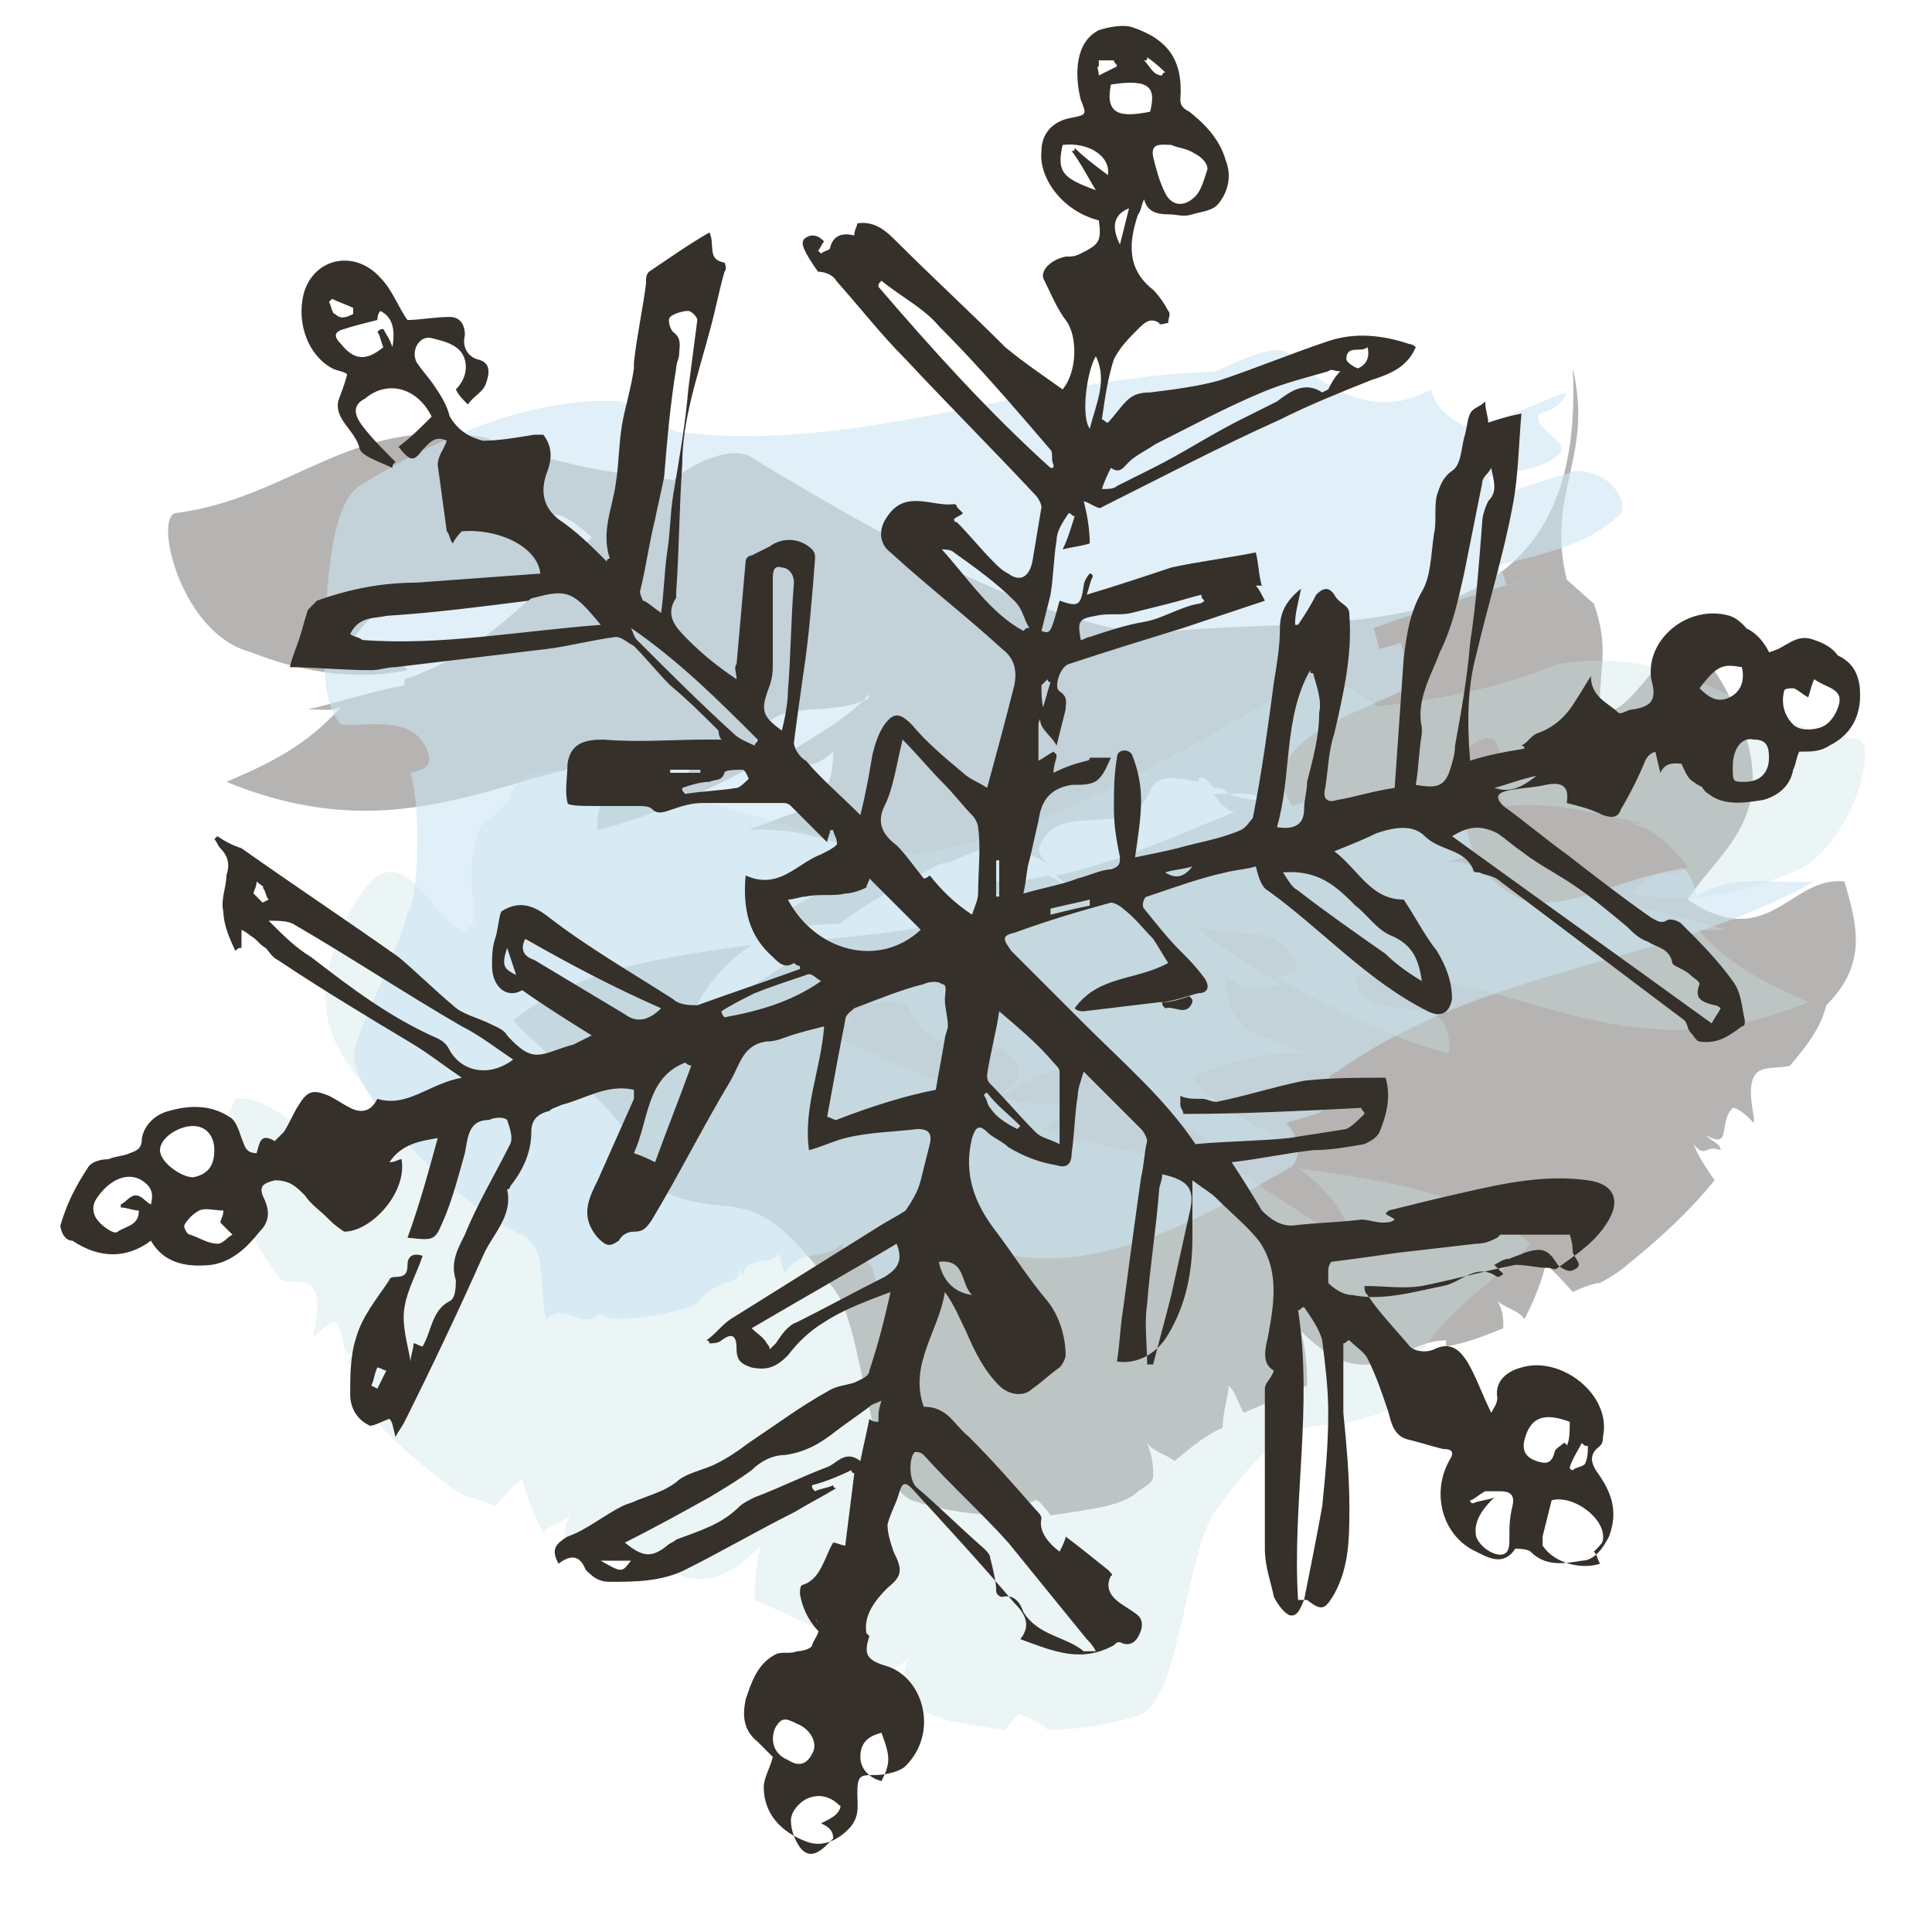 <?xml version="1.0" encoding="utf-8"?>
<!-- Generator: Adobe Illustrator 21.1.0, SVG Export Plug-In . SVG Version: 6.00 Build 0)  -->
<svg version="1.1" id="Layer_1" xmlns="http://www.w3.org/2000/svg" xmlns:xlink="http://www.w3.org/1999/xlink" x="0px" y="0px"
	 viewBox="0 0 64 64" style="enable-background:new 0 0 64 64;" xml:space="preserve">
<style type="text/css">
	.st0{opacity:0.6;}
	.st1{fill:#36302A;}
	.st2{fill:#C8E3E2;}
	.st3{opacity:0.6;fill:#CBE5F4;}
</style>
<g id="color">
	<g class="st0">
		<g class="st0">
			<g>
				<g>
					<g>
						<path class="st1" d="M60.5,33.3c-0.2,0.8-0.7,1.4-1.2,2c-0.7,0.2-1.6-0.3-1.2,1.7v0.2c-0.2-0.2-0.5-0.5-0.7-0.5
							c-0.5,0.5,0,1.4-0.9,0.9c0.2,0.2,0.5,0.3,0.5,0.5c-0.5-0.2-0.5,0.3-0.9-0.2c0.2,0.5,0.5,0.9,0.7,1.2c-0.9,1.1-1.9,2-2.9,2.8
							c-0.2,0.2-0.7,0.5-0.9,0.6c-0.2,0-0.7,0.2-0.9,0.3c0,0-0.7-0.8-0.9-0.9c-0.2,0.8-0.5,1.4-0.7,1.8c-0.2-0.3-0.5-0.3-0.9-0.6
							c0.2,0.3,0.2,0.6,0.2,0.9c-0.5,0.2-1.2,0.5-1.9,0.6v-0.2c-1.6,0-2.5,2-4.8-0.3c0.2,0.8,0.2,1.4,0.2,1.8
							c-0.7,0.3-1.4,0.6-2.1,0.9c-0.2-0.3-0.2-0.6-0.5-0.9c0,0.3-0.2,0.9-0.2,1.4c-0.7,0.3-1.2,0.8-1.6,1.1
							c-0.2-0.2-0.7-0.3-0.9-0.6c0.2,0.5,0.2,0.8,0.2,1.1c0,0.2-0.2,0.3-0.5,0.5c-0.5,0.5-1.6,0.6-2.9,0.8c-0.2-0.3-0.5-0.6-0.5-0.5
							c-0.5,0.2-0.7,0.3-0.9,0.5c-1.2,0-2.3-0.2-3.2-0.5c-1.4-0.6-1.6-5.6-2.5-6.9c-3.2-4.4-3.4-1.8-6.6-3.8c-0.7-0.3,0-0.9-0.5-1.7
							c-1.2-1.5-2.5-2.3-3.6-3.5c2.1-1.7,5-2.1,7.9-2.5c-0.9,0.6-1.6,1.4-2.1,2.6c1.6-0.8,2.9-1.8,4.6-2.8c2.3-0.2,4.3-0.5,6.2-1.1
							c-0.5-0.3-0.9-0.6-1.2-0.8c0.9,0,1.6,0,2.3-0.2c0.5,0.2,0.7,0.5,1.2,0.6c-0.2-0.2-0.7-0.3-0.9-0.6c2.3-0.5,4.1-1.4,5.9-2.1
							c-0.2,0-0.5-0.3-0.7-0.6c0.2,0,0.2,0,0.5,0c0.5,0.2,0.9,0.2,1.2,0.2c-0.5-0.3-0.9-0.2-1.2-0.2c-0.2-0.2-0.2-0.2-0.5-0.2
							c-0.2-0.3-0.5-0.5-0.5-0.2c-0.9-0.2-1.4-0.2-1.6,0.3c-0.7,1.7-2.9,0.3-3.6,1.7c-0.2,0.3,0,0.6,0.5,0.9H35
							c-0.7-0.5-1.6-0.8-2.1-0.8c-0.7,0.2-1.2,0.5-1.6,0.6h-0.3h0.2c-1.2,0.6-2.3,1.2-3.4,2c-0.9,0-1.9,0.2-2.7,0.2
							c1.2-0.9,2.7-1.4,3.6-2.5c-1.4-0.6-2.7-0.9-3.9-0.8c0.7-0.3,1.4-0.5,2.1-0.8c0.5-0.5,0.7-0.9,0.7-1.8
							c-0.5,0.5-1.2,0.6-1.9,0.3c0.9-0.6,2.1-1.2,2.9-2c0,0,0.2,0,0.2-0.2l-0.2,0.2c-1.2,0.6-3.2-0.2-3.6,1.5
							c0.2,0.2,0.5,0.2,0.7,0.3c-2.1,1.1-3.9,2-5.9,2.5C19.6,25,22.7,27.2,23,25c-5.5-0.3-8.9,3.6-15.5,0.9c1.4-0.6,2.7-1.2,3.9-2.6
							c-0.2,0.3-0.7,0.2-1.2,0.2c0.9-0.2,2.1-0.6,3.2-0.8c0-0.2,0-0.2,0-0.2c2.5-0.8,4.3-2.8,6.2-4.7c-2.5-2.3-1.2,1.4-1.9,1.5
							c-2.3-0.2-4.1,0.6-5.9,0.8c0.7-0.2,1.6-0.2,2.3-0.3c-1.2,0-1.9,0.6-2.5,1.5c0.7,0.6,0.9-0.2,1.9,0.9c-1.4,0.3-3.2,0.2-5.2-0.6
							c-2.3-0.6-3.2-4.4-2.5-4.6c3.9-0.5,5.9-3.3,10.3-2.5c2.3,0.9,4.3,1.2,6.2,1.4c0.7-0.6,1.9-1.1,2.5-0.8
							C29.6,18,34.1,20.5,38,21c5.9-0.8,14.6,1.2,14.1-8.8c0.7,3-0.9,4.1-0.2,7l0.9,0.8c0.5,1.4,0.2,2.1,0.2,3.2
							c0.2,0.5,0.2,0,0.2-0.5c0,0.5,0,0.5,0,0.9c1.4-0.2,2.3-4.2,4.1-0.5c1.9,3.8-0.2,4.9-1.4,6.7c2.7,1.8,3.4-0.8,5.2-0.6
							C61.5,30.6,61.9,31.9,60.5,33.3z"/>
					</g>
				</g>
			</g>
		</g>
	</g>
	<g class="st0">
		<g class="st0">
			<g>
				<g>
					<g>
						<path class="st2" d="M8.2,40.4c0.2,0.8,0.7,1.4,1.1,2c0.7,0.2,1.5-0.3,1.1,1.7v0.2c0.2-0.2,0.5-0.5,0.7-0.5
							c0.5,0.5,0,1.4,0.9,0.9c-0.2,0.2-0.5,0.3-0.5,0.5C12,45,12,45.5,12.4,45c-0.2,0.5-0.5,0.9-0.7,1.2c0.9,1.1,1.8,2,2.9,2.8
							c0.2,0.2,0.7,0.5,0.9,0.6c0.2,0,0.7,0.2,0.9,0.3c0,0,0.7-0.8,0.9-0.9c0.2,0.8,0.5,1.4,0.7,1.8c0.2-0.3,0.5-0.3,0.9-0.6
							c-0.2,0.3-0.2,0.6-0.2,0.9c0.5,0.2,1.1,0.5,1.8,0.6v-0.2c1.5,0,2.5,2,4.7-0.3c-0.2,0.8-0.2,1.4-0.2,1.8c0.7,0.3,1.3,0.6,2,0.9
							c0.2-0.3,0.2-0.6,0.5-0.9c0,0.3,0.2,0.9,0.2,1.4c0.7,0.3,1.1,0.8,1.5,1.1c0.2-0.2,0.7-0.3,0.9-0.6c-0.2,0.5-0.2,0.8-0.2,1.1
							c0,0.2,0.2,0.3,0.5,0.5c0.5,0.5,1.5,0.6,2.9,0.8c0.2-0.3,0.5-0.6,0.5-0.5c0.5,0.2,0.7,0.3,0.9,0.5c1.1,0,2.2-0.2,3.1-0.5
							c1.3-0.6,1.5-5.5,2.5-6.8c3.1-4.3,3.3-1.8,6.4-3.7c0.7-0.3,0-0.9,0.5-1.7c1.1-1.5,2.5-2.3,3.5-3.4c-2-1.7-4.9-2.1-7.7-2.5
							c0.9,0.6,1.5,1.4,2,2.6c-1.5-0.8-2.9-1.8-4.5-2.8c-2.2-0.2-4.2-0.5-6-1.1c0.5-0.3,0.9-0.6,1.1-0.8c-0.9,0-1.5,0-2.2-0.2
							c-0.5,0.2-0.7,0.5-1.1,0.6c0.2-0.2,0.7-0.3,0.9-0.6c-2.2-0.5-4-1.4-5.7-2.1c0.2,0,0.5-0.3,0.7-0.6c-0.2,0-0.2,0-0.5,0
							c-0.5,0.2-0.9,0.2-1.1,0.2c0.5-0.3,0.9-0.2,1.1-0.2c0.2-0.2,0.2-0.2,0.5-0.2c0.2-0.3,0.5-0.5,0.5-0.2c0.9-0.2,1.3-0.2,1.5,0.3
							c0.7,1.7,2.9,0.3,3.5,1.7c0.2,0.3,0,0.6-0.5,0.9h0.2c0.7-0.5,1.5-0.8,2-0.8c0.7,0.2,1.1,0.5,1.5,0.6h0.3h-0.2
							c1.1,0.6,2.2,1.2,3.3,2c0.9,0,1.8,0.2,2.7,0.2c-1.1-0.9-2.7-1.4-3.5-2.5c1.3-0.6,2.7-0.9,3.8-0.8c-0.7-0.3-1.3-0.5-2-0.8
							c-0.5-0.5-0.7-0.9-0.7-1.8c0.5,0.5,1.1,0.6,1.8,0.3c-0.9-0.6-2-1.2-2.9-2c0,0-0.2,0-0.2-0.2l0.2,0.2c1.1,0.6,3.1-0.2,3.5,1.5
							c-0.2,0.2-0.5,0.2-0.7,0.3c2,1.1,3.8,2,5.7,2.5c0.2-2.6-2.9-0.5-3.1-2.6c5.3-0.3,8.7,3.5,15,0.9c-1.3-0.6-2.7-1.2-3.8-2.6
							c0.2,0.3,0.7,0.2,1.1,0.2c-0.9-0.2-2-0.6-3.1-0.8c0-0.2,0-0.2,0-0.2c-2.5-0.8-4.2-2.8-6-4.6c2.5-2.3,1.1,1.4,1.8,1.5
							c2.2-0.2,4,0.6,5.7,0.8c-0.7-0.2-1.5-0.2-2.2-0.3c1.1,0,1.8,0.6,2.5,1.5c-0.7,0.6-0.9-0.2-1.8,0.9c1.3,0.3,3.1,0.2,5-0.6
							c2.2-0.6,3.1-4.3,2.5-4.5c-3.8-0.5-5.7-3.2-10-2.5c-2.2,0.9-4.2,1.2-6,1.4c-0.7-0.6-1.8-1.1-2.5-0.8c-4.7,2.8-9,5.2-12.8,5.7
							c-5.7-0.8-12.8-4.6-13.5-1.7l-0.9,0.8c-0.5,1.4-0.2,2.1-0.2,3.1c-0.2,0.5-0.2,0-0.2-0.5c0,0.5,0,0.5,0,0.9
							c-1.3-0.2-2.2-4.1-4-0.5c-1.8,3.7,0.2,4.8,1.3,6.6c-2.7,1.8-3.3-0.8-5-0.6C7.2,37.8,6.8,39,8.2,40.4z"/>
					</g>
				</g>
			</g>
		</g>
	</g>
	<path class="st3" d="M39.6,12.6c0.3-0.1,0.7-0.2,1-0.3c-6.2,0.1-12.1,2.8-18.2,2c-0.4-0.2-1.3-0.7-1.8-1c-3-0.2-6.3,1.3-8.7,2.8
		c-1.2,0.8-1.1,5-1.1,5c-0.1,0.8-0.1,2.3,0.5,2.9c0.8,0.1,2.5-0.4,2.9,1c0.1,0.4-0.2,0.5-0.6,0.6c0.4,1.4,0.2,4.5-0.1,4.6
		c-0.1,0.8-1.5,3.6-1.7,4.4c-0.7,1.4,3.8,5.7,5.5,6.3c0.9,0.5,0.5,1.8,0.8,2.8c0.6-0.6,1.2,0.4,1.8-0.2c0.1,0.4,2.2,0.1,3.2-0.3
		c0,0,0.2-0.5,1.2-0.8c0.3-0.1,0.2-0.5,0.1-0.8c0.1,0.4,0.1,0.4,0.2,0.7c0.1-0.8,1-0.3,1.2-0.8c0.1,0.4,0.1,0.4,0.2,0.7
		c0.5-0.9,1.3-0.4,1.9-1c0.1,0.4,0.1,0.4,0.2,0.7c0.3-0.1,0.7-0.2,0.8,0.1c0.1,0.4,0.1,0.4,0.2,0.7c0.4,0.2,0.9-0.7,1.1,0
		c-0.1-0.4-0.1-0.4-0.2-0.7c1.3-0.4,2.5-0.4,3.6-0.4c3.1,0.5,6.3-1.3,9.1-2.9c0.3-0.1,0.5-0.9-0.1-1.5c0.3-0.1,0.7-0.2,1-0.3
		c0.7-0.2,0-1.2,0.7-1.4c4.9-3.5,10.8-3.5,15.8-6.3c-1.4,0.1-2.7-0.3-3.9,0.5c-0.1-0.4-0.3-1.1-0.6-0.9c-2.1,0.3-4.3,1.8-5.7,0.7
		c-0.4-0.2-1.1-1.2-2.1-0.9c0.3-0.1,0.7-0.2,1-0.3c-0.1-0.4-0.3-1.1-0.3-1.1c-1.4,0.1-3.2,0.3-4.7,0.4c0,0-0.2-0.7-0.3-1.1l-0.7,0.2
		c-1.4-2.2,2.4-3.1,4-4c-0.1-0.3-0.3-1.1-0.4-1.4l-0.7,0.2l-0.2-0.7c2-0.7,3.7-1.2,5.7-1.8c-0.3,0.1-1,0.3-1.3,0.4
		c-0.1-0.4-0.2-0.7-0.5-0.6c1.3-0.4,3.1-0.6,4.3-1.8c0.2-0.5-0.4-1.4-1.5-1.4c-1,0.3-1.7,0.5-2.7,0.9l-0.2-0.7
		c0.7-0.2,1.8-0.2,2.4-0.8c0.2-0.5-1-0.8-0.7-1.3c0.3-0.1,0.7-0.2,0.9-0.7c-1,0.3-2.3,1.1-3.4,1.1c-0.4-0.2-0.9-0.5-1.1-1.2
		c-1.6,0.9-3.2,0.3-4.7-1.2C42.1,11.3,40.6,12.2,39.6,12.6z"/>
</g>
<g id="part_shade_icon">
	<path class="st1" d="M54.6,23.9c0.6-0.1,0.8-0.3,0.6-1c-0.2-1.3,1.2-2.5,2.6-2.1c0.3,0.1,0.6,0.4,0.8,0.8c0.3,0.5,0.3,0.5,0.8,0.3
		c0.4-0.2,0.7-0.5,1.2-0.3c0.6,0.2,0.9,0.5,1,1.1c0.1,0.9-0.2,1.6-1,2c-0.3,0.2-0.6,0.2-1,0.2c-0.1,0.2-0.1,0.4-0.2,0.6
		c-0.1,0.6-0.6,0.9-1,1c-0.6,0.1-1.3,0.2-1.8-0.2c-0.2-0.1-0.3-0.4-0.4-0.6c-0.1-0.2-0.3-0.4-0.4-0.4c-0.3,0-0.6-0.1-0.8,0.3
		 M59.9,23.1c-0.2-0.1-0.4-0.3-0.5-0.3c-0.1,0-0.3,0-0.3,0.1c-0.1,0.4,0,0.8,0.3,1.1c0.2,0.2,0.6,0.2,0.9,0.1
		c0.3-0.1,0.5-0.4,0.6-0.7c0.2-0.6-0.4-0.6-0.8-0.9C60,22.7,60,22.8,59.9,23.1z M57.4,25.4c0,0.5,0,0.5,0.4,0.5
		c0.5,0,0.8-0.3,0.8-0.8c0-0.4-0.1-0.6-0.5-0.6C57.7,24.4,57.4,24.8,57.4,25.4z M56.3,22.8c0.3,0.3,0.6,0.5,1,0.3
		c0.4-0.2,0.5-0.6,0.4-1C57.1,22,56.9,22,56.3,22.8z M31,36.1c0.1-0.6,0.2-1.1,0.3-1.7c0-0.1,0.1-0.3,0.1-0.4c0-0.3-0.1-0.6-0.1-0.9
		c0-0.2,0.1-0.5-0.1-0.5c-0.1-0.1-0.4-0.1-0.6,0c-0.8,0.2-1.5,0.5-2.3,0.8c-0.1,0.1-0.3,0.2-0.3,0.4c-0.2,1-0.4,2.1-0.6,3.2
		c0.1,0,0.2,0.1,0.3,0.1C29,36.6,30,36.3,31,36.1z M32.2,30.3c0.1-0.3,0.2-0.5,0.2-0.7c0-0.7,0.1-1.5,0-2.2c0-0.1-0.1-0.3-0.2-0.4
		c-0.3-0.3-0.6-0.7-0.9-1c-0.5-0.5-0.9-1-1.4-1.5c-0.2,0.8-0.3,1.6-0.6,2.2c-0.3,0.6,0,1,0.4,1.3c0.3,0.3,0.5,0.6,0.9,1.1
		c0.1,0,0.2-0.1,0.2-0.1C31.2,29.5,31.6,29.9,32.2,30.3z M48.1,27.7c2.9,2.1,5.7,4.1,8.6,6.2c0.1-0.2,0.2-0.3,0.3-0.5
		c-0.1-0.1-0.2-0.1-0.2-0.1c-0.4-0.1-0.7-0.2-0.5-0.7c0-0.1-0.2-0.2-0.3-0.3c-0.2-0.2-0.6-0.3-0.6-0.4c-0.1-0.5-0.5-0.5-0.8-0.7
		c-0.3-0.1-0.5-0.3-0.7-0.5c-0.6-0.5-1.2-1-1.8-1.4c-0.6-0.4-1.2-0.7-1.7-1.1c-0.3-0.2-0.5-0.4-0.8-0.6C49,27.3,48.6,27.4,48.1,27.7
		z M52,40.9c-0.7,0-1.5,0-2.3,0c0,0-0.1,0.1-0.1,0.1c-0.2,0.1-0.4,0.2-0.7,0.2c-0.9,0.1-1.7,0.2-2.6,0.3c-0.7,0.1-1.4,0.2-2.2,0.3
		c0,0-0.1,0.1-0.1,0.3c0,0.1,0,0.3,0,0.4c0.2,0.2,0.5,0.4,0.8,0.4c1,0.2,2-0.1,3-0.3c0.6-0.1,1.1-0.8,1.8-0.3c0,0,0.1,0,0.2-0.1
		c-0.1-0.1-0.2-0.2-0.3-0.3c0.2-0.1,0.3-0.2,0.5-0.2c0.2-0.1,0.3-0.1,0.5-0.2c0.6-0.2,0.8-0.1,1.1,0.4c0.1,0.1,0.3,0.2,0.4,0.2
		c0.1,0,0.3-0.1,0.3-0.2c0-0.1-0.1-0.2-0.2-0.4C52.1,41.4,52.1,41.2,52,40.9z M36.3,54.7c-0.1-0.2-0.2-0.3-0.3-0.4
		c-0.9-1.1-1.7-2.1-2.6-3.2c-0.9-1-1.9-1.9-2.8-2.9c-0.1-0.1-0.2-0.1-0.3-0.1c-0.2,0.2-0.2,1,0.1,1.2c0.7,0.6,1.4,1.3,2.2,2
		c0.1,0.1,0.2,0.2,0.2,0.3c0.1,0.4,0.2,0.8,0.2,1.1c0,0.1,0.1,0.2,0.2,0.2c0.4-0.1,0.6,0.2,0.7,0.5c0.5,0.8,1.4,0.8,2,1.3
		C35.9,54.7,36.1,54.7,36.3,54.7z M11.6,21c0.1,0.1,0.3,0.1,0.4,0.2c2.6,0.2,5.2-0.3,7.9-0.5c-0.9-1.1-1.1-1.2-2.2-0.9
		c-0.1,0-0.2,0.1-0.2,0.1c-1.6,0.2-3.1,0.4-4.7,0.5C12.4,20.5,11.9,20.4,11.6,21z M29.2,46.4c-0.2,0.1-0.3,0.1-0.4,0.2
		c-0.4,0.3-0.7,0.5-1.1,0.8c-0.5,0.4-1,0.7-1.7,0.8c-0.4,0-0.8,0.2-1.1,0.5c-0.4,0.3-0.9,0.6-1.4,0.9c-0.9,0.5-1.8,1-2.8,1.5
		c0.6,0.5,0.9,0.5,1.4,0.1c0.1-0.1,0.2-0.1,0.3-0.2c0.8-0.3,1.5-0.5,2.1-1.1c0.1-0.1,0.3-0.2,0.5-0.3c0.8-0.3,1.6-0.7,2.4-1
		c0.3-0.1,0.6-0.6,1.1-0.2c0.1-0.5,0.2-0.9,0.3-1.4c0.1,0.1,0.2,0.1,0.3,0.1C29.1,46.8,29.1,46.7,29.2,46.4z M46.9,26
		c0.6,0.1,0.9,0.1,1.1-0.4c0.1-0.3,0.2-0.6,0.2-0.9c0.2-1.1,0.4-2.2,0.5-3.4c0.2-1.3,0.3-2.7,0.4-4c0-0.2,0.1-0.5,0.2-0.7
		c0.3-0.3,0.2-0.6,0.1-1.1c-0.1,0.2-0.3,0.3-0.3,0.5c-0.2,1-0.4,2-0.6,3c-0.2,0.9-0.4,1.8-0.8,2.6c-0.3,0.8-0.8,1.6-0.6,2.5
		c0,0.1,0,0.2,0,0.2C47,24.9,47,25.4,46.9,26z M17,35.1c-0.6-0.4-1.1-0.8-1.7-1.1c-1.9-1.1-3.7-2.3-5.6-3.4
		c-0.2-0.1-0.5-0.1-0.8-0.1c0.5,0.5,0.9,0.9,1.4,1.2c1.3,1,2.6,2,4.2,2.7c0.2,0.1,0.3,0.2,0.4,0.4C15.3,35.5,16.2,35.7,17,35.1z
		 M43,53c0.1,0,0.1,0,0.2,0c0.2-1,0.4-2,0.6-3.1c0.1-1,0.2-2,0.2-3.1c0-0.8-0.1-1.6-0.2-2.4c-0.1-0.4-0.4-0.8-0.6-1.1
		c-0.1,0-0.1,0.1-0.2,0.1C43.5,46.6,42.8,49.8,43,53z M33.1,33.5c-0.1,0.7-0.3,1.4-0.4,2.1c0,0.1,0,0.2,0.1,0.3
		c0.5,0.5,1,1.1,1.5,1.6c0.2,0.2,0.4,0.2,0.8,0.4c0-0.9,0-1.6,0-2.4c0-0.1-0.1-0.2-0.2-0.3C34.4,34.6,33.8,34.1,33.1,33.5z
		 M21.9,20.3c0.1-0.7,0.1-1.3,0.2-2c0.1-0.6,0.1-1.3,0.2-1.9c0.2-1.2,0.4-2.3,0.5-3.5c0.1-0.8,0.2-1.5,0.3-2.3
		c0-0.1-0.2-0.3-0.3-0.3c-0.2,0-0.5,0.1-0.6,0.2c-0.1,0.1,0,0.4,0.1,0.5c0.3,0.2,0.2,0.5,0.2,0.7c0,0.2-0.1,0.3-0.1,0.5
		c-0.2,1.2-0.3,2.4-0.4,3.6c-0.1,0.5-0.2,0.9-0.3,1.4c-0.2,0.8-0.3,1.6-0.5,2.4c0,0.1,0.1,0.3,0.1,0.3
		C21.4,19.9,21.6,20.1,21.9,20.3z M26.1,29.8c0.9,1.7,3,2.3,4.4,1c-0.6-0.6-1.1-1.1-1.7-1.7c0,0.1-0.1,0.2-0.1,0.3
		c-0.2,0.1-0.5,0.2-0.7,0.2c-0.4,0.1-0.9,0-1.3,0.1C26.5,29.7,26.3,29.8,26.1,29.8z M36.5,16.2c0.2,0,0.4,0,0.5-0.1
		c0.4-0.2,0.8-0.4,1.2-0.6c1-0.5,1.9-1.1,2.9-1.6c0.4-0.2,0.8-0.4,1.2-0.6c0.4-0.3,0.9-0.7,1.5-0.3c0,0,0.2-0.1,0.2-0.1
		c0.1-0.2,0.2-0.4,0.4-0.6c-0.2,0-0.3-0.1-0.4,0c-0.7,0.2-1.5,0.4-2.2,0.7c-1.2,0.5-2.3,1.1-3.5,1.7c-0.3,0.2-0.7,0.4-0.9,0.6
		c-0.2,0.2-0.3,0.4-0.6,0.2C36.7,15.7,36.6,15.9,36.5,16.2z M34.8,15.5c0.1,0,0.1,0,0.1-0.1c-0.1-0.2,0-0.4-0.1-0.5
		c-1.2-1.4-2.4-2.8-3.7-4.1c-0.5-0.6-1.3-1-1.9-1.5c-0.1,0.1-0.1,0.1-0.1,0.2C30.9,11.6,32.8,13.7,34.8,15.5z M38,45.2
		c0.1,0,0.1,0,0.2,0c0.2-0.8,0.4-1.5,0.6-2.3c0.2-0.9,0.4-1.8,0.6-2.7c0.2-0.8,0-1.1-0.9-1.3c0,0.2-0.1,0.4-0.1,0.5
		c-0.1,1.3-0.3,2.5-0.4,3.8C37.9,43.9,38,44.5,38,45.2z M43.5,22.3c-0.1,0-0.1,0-0.1-0.1c-0.9,1.6-0.6,3.5-1.1,5.2
		c0.6,0.1,0.9-0.1,0.9-0.6c0-0.3,0.1-0.6,0.1-0.9c0.2-0.8,0.4-1.5,0.4-2.3C43.8,23.2,43.6,22.7,43.5,22.3z M24.9,44
		c0.2,0.2,0.4,0.3,0.5,0.5c0.1,0.1,0.1,0.2,0.1,0.2c0.1-0.1,0.2-0.2,0.2-0.2c0.2-0.3,0.4-0.6,0.7-0.7c1-0.5,1.9-1,2.9-1.5
		c0.5-0.3,0.6-0.6,0.4-1.1C28.2,42.1,26.6,43,24.9,44z M47.1,32.5c-0.1-0.7-0.3-1.2-1-1.5c-0.5-0.2-0.8-0.7-1.2-1
		c-0.6-0.6-1.2-1.2-2.4-1.1c0.2,0.3,0.3,0.5,0.5,0.6c0.9,0.7,1.9,1.4,2.9,2.1C46.2,31.9,46.6,32.2,47.1,32.5z M25.9,24.2
		c0.1-0.4,0.2-0.9,0.2-1.3c0.1-1.2,0.1-2.4,0.2-3.6c0-0.3-0.2-0.5-0.4-0.5c-0.3-0.1-0.3,0.2-0.3,0.4c0,0.9,0,1.8,0,2.7
		c0,0.3,0,0.5-0.1,0.8C25.2,23.5,25.2,23.7,25.9,24.2z M53,51.8c-0.1-0.2-0.1-0.3-0.2-0.4c0.2-0.2,0.3-0.3,0.3-0.4
		c0.1-0.7-1-1.5-1.7-1.3c-0.1,0.4-0.2,0.8-0.3,1.2c0,0.1,0,0.2,0,0.3C51.5,51.8,52.4,52,53,51.8z M17.4,31.1c-0.2,0.4,0,0.6,0.3,0.7
		c1,0.6,2,1.2,3,1.8c0.4,0.3,0.8,0.2,1.2-0.2C20.3,32.7,18.8,31.9,17.4,31.1z M38.8,4.8c-0.3,0-0.7-0.1-0.6,0.4
		c0.1,0.4,0.2,0.8,0.4,1.2c0.2,0.4,0.6,0.5,1,0.1c0.2-0.2,0.3-0.6,0.4-0.9c0-0.2-0.2-0.4-0.4-0.5C39.3,4.9,39,4.9,38.8,4.8z
		 M21.7,38.5c0.4-1.1,0.8-2.1,1.2-3.2c-0.1,0-0.2-0.1-0.2-0.1c-1.3,0.5-1.2,1.9-1.7,3C21.3,38.3,21.5,38.4,21.7,38.5z M7.1,38.1
		c0-0.5-0.3-0.8-0.7-0.8c-0.5,0-1.1,0.4-1.1,0.8S6,39,6.4,39C6.9,38.9,7.1,38.6,7.1,38.1z M4,40C4,40,4,40,4,39.9
		c0.2-0.1,0.3-0.3,0.5-0.3c0.2,0,0.3,0.2,0.5,0.3c0.1-0.4,0-0.6-0.3-0.8c-0.5-0.3-1.1,0-1.5,0.6C3,40,3.1,40.3,3.3,40.5
		c0.2,0.2,0.5,0.4,0.6,0.3c0.3-0.2,0.7-0.2,0.7-0.7C4.4,40.1,4.2,40,4,40z M59.9,23.1c-0.2-0.1-0.4-0.3-0.5-0.3
		c-0.1,0-0.3,0-0.3,0.1c-0.1,0.4,0,0.8,0.3,1.1c0.2,0.2,0.6,0.2,0.9,0.1c0.3-0.1,0.5-0.4,0.6-0.7c0.2-0.6-0.4-0.6-0.8-0.9
		C60,22.7,60,22.8,59.9,23.1z M33.9,20.9c0.1-0.1,0.1-0.1,0.2-0.1c-0.2-0.3-0.2-0.6-0.5-0.9c-0.6-0.6-1.3-1.1-2-1.6
		c-0.1-0.1-0.3-0.1-0.4-0.1C32.1,19.2,32.8,20.3,33.9,20.9z M25,24.7c0-0.1,0.1-0.1,0.1-0.2c-1.3-1.3-2.6-2.6-4.2-3.7
		c0.1,0.2,0.1,0.3,0.2,0.4c1,1,2.1,2.1,3.2,3.1C24.5,24.5,24.8,24.6,25,24.7z M48.7,49.7c0,0.1,0.1,0.1,0.1,0.1
		c0.2-0.1,0.5-0.1,0.7-0.2c-0.4,0.4-0.7,0.8-0.6,1.3c0.1,0.3,0.5,0.6,0.8,0.6C50,51.5,50,51.2,50,51c0-0.4,0-0.7,0.1-1.1
		c0.1-0.4-0.1-0.5-0.4-0.5c-0.2,0-0.4,0-0.5,0C49,49.5,48.8,49.7,48.7,49.7z M52,47.1c-0.8-0.3-1.3-0.2-1.5,0.6
		c-0.1,0.4,0.1,0.6,0.4,0.7c0.3,0.1,0.5,0.1,0.6-0.3c0-0.1,0.2-0.2,0.3-0.3c0.1,0,0.1,0.1,0.1,0.1C52,47.7,52,47.4,52,47.1z
		 M12.5,10.6c-0.4,0.1-0.8,0.2-1.1,0.3c-0.4,0.1-0.3,0.3-0.1,0.5c0.4,0.5,0.8,0.6,1.4,0.1c-0.1-0.2-0.1-0.4-0.2-0.5
		c0.1-0.1,0.1-0.1,0.2-0.1c0.1,0.2,0.2,0.3,0.3,0.6c0.1-0.6,0-1-0.4-1.2C12.5,10.4,12.5,10.6,12.5,10.6z M35.8,21.2
		c0.1,0,0.2-0.1,0.3-0.1c0.6-0.2,1.2-0.4,1.8-0.5c0.6-0.1,1.2-0.5,1.8-0.6c0.1,0,0.2-0.1,0.2-0.1c-0.1-0.1-0.1-0.1-0.1-0.2
		c-0.4,0.1-0.7,0.2-1.1,0.3c-0.4,0.1-0.8,0.2-1.2,0.3c-0.4,0.1-0.8,0-1.2,0.1C35.7,20.5,35.7,20.6,35.8,21.2z M23.9,33.5
		c0,0.1,0.1,0.2,0.1,0.2c1.1-0.2,2.2-0.5,3.2-1.2c-0.2-0.1-0.3-0.3-0.5-0.2c-0.6,0.2-1.2,0.4-1.7,0.6C24.6,33.1,24.2,33.3,23.9,33.5
		z M57.4,25.4c0,0.5,0,0.5,0.4,0.5c0.5,0,0.8-0.3,0.8-0.8c0-0.4-0.1-0.6-0.5-0.6C57.7,24.4,57.4,24.8,57.4,25.4z M7.3,40.5
		c0-0.1,0.1-0.2,0.1-0.4c-0.3,0-0.6-0.1-0.8,0c-0.2,0.1-0.4,0.3-0.5,0.5c0,0.1,0.1,0.3,0.2,0.3c0.3,0.1,0.6,0.3,0.9,0.3
		c0.2,0,0.3-0.2,0.5-0.3C7.6,40.8,7.5,40.7,7.3,40.5z M38.1,3.7c0.2-0.8,0-1.1-1.3-0.9C36.6,3.8,37.1,3.9,38.1,3.7z M36.7,5.8
		c0.1-0.6-0.6-1.1-1.5-1c-0.2,0.9,0,1.1,1.1,1.5c-0.3-0.5-0.5-0.9-0.8-1.3C35.6,5,35.6,5,35.6,4.9C35.9,5.2,36.3,5.5,36.7,5.8z
		 M56.3,22.8c0.3,0.3,0.6,0.5,1,0.3c0.4-0.2,0.5-0.6,0.4-1C57.1,22,56.9,22,56.3,22.8z M36.3,11.8c-0.3,0.5-0.5,2-0.2,2.4
		C36.3,13.4,36.7,12.6,36.3,11.8z M22.6,26.1c0,0.1,0,0.1,0.1,0.2c0.6-0.1,1.1-0.1,1.7-0.2c0.1,0,0.3-0.2,0.4-0.3
		c0,0-0.1-0.3-0.2-0.3c-0.2,0-0.6,0-0.6,0.1c-0.1,0.3-0.3,0.2-0.5,0.3C23.2,25.9,22.9,26,22.6,26.1z M32.2,42.9
		c-0.4-0.4-0.2-1.2-1.1-1.1C31.2,42.3,31.5,42.8,32.2,42.9z M45.3,11.5c-0.2,0.2-0.7-0.1-0.7,0.4c0,0.1,0.3,0.3,0.4,0.3
		C45.2,12.1,45.4,11.9,45.3,11.5z M37.4,6.9c-0.5,0.2-0.6,0.6-0.3,1.2C37.2,7.7,37.3,7.3,37.4,6.9z M33.7,37.4c0,0,0.1-0.1,0.1-0.1
		c-0.4-0.4-0.8-0.7-1.1-1.1c-0.1,0-0.1,0.1-0.1,0.1c0.1,0.1,0.1,0.3,0.2,0.4C33,37,33.3,37.2,33.7,37.4z M11.7,10.4
		c0-0.1,0-0.1,0-0.2c-0.2-0.1-0.5-0.2-0.7-0.3c0,0-0.1,0.1-0.1,0.1c0.1,0.2,0.1,0.4,0.2,0.4C11.3,10.6,11.5,10.5,11.7,10.4z
		 M52,48.6c0,0.1,0.1,0.1,0.1,0.1c0.1-0.1,0.3-0.1,0.4-0.2c0.1-0.2,0.1-0.4,0.1-0.6c-0.1,0-0.1,0-0.2-0.1C52.3,48,52.1,48.3,52,48.6
		z M49.5,26.1c0.6,0.2,1-0.1,1.4-0.4C50.4,25.8,49.9,26,49.5,26.1z M36.1,30c0-0.1,0-0.1,0-0.2c-0.4,0.1-0.9,0.2-1.3,0.3
		c0,0.1,0,0.1,0,0.2C35.2,30.2,35.6,30.1,36.1,30z M39.5,33.2c0-0.1,0-0.1-0.1-0.2c-0.3,0.1-0.6,0.2-0.9,0.2c0,0.1,0,0.1,0.1,0.2
		C38.9,33.3,39.3,33.7,39.5,33.2z M12.8,45.4c-0.1,0-0.2-0.1-0.3-0.1c-0.1,0.2-0.1,0.4-0.2,0.6c0,0,0.2,0.1,0.2,0.1
		C12.6,45.8,12.7,45.6,12.8,45.4z M17.1,32.3c-0.1-0.3-0.2-0.6-0.3-0.9C16.6,32,16.7,32.1,17.1,32.3z M8.5,29.2
		c0,0.2-0.1,0.3-0.1,0.4c0.1,0.1,0.2,0.2,0.3,0.3c0,0,0.2-0.1,0.2-0.1c-0.1-0.1-0.1-0.3-0.2-0.4C8.8,29.4,8.6,29.3,8.5,29.2z
		 M33,29.7c0,0,0.1,0,0.1,0c0-0.4,0-0.8,0-1.2c0,0-0.1,0-0.1,0C33,28.9,33,29.3,33,29.7z M38,1.9C38,2,38,2,37.9,2
		c0.2,0.2,0.3,0.5,0.6,0.5c0-0.1,0.1-0.1,0.1-0.1C38.5,2.3,38.3,2.1,38,1.9z M36.4,2.5c0.2-0.1,0.4-0.2,0.6-0.3
		c0-0.1-0.1-0.1-0.1-0.2c-0.2,0-0.4,0-0.5,0c0,0.1,0,0.2,0,0.2C36.3,2.2,36.4,2.3,36.4,2.5z M19.9,51.7c0.7,0.4,0.7,0.4,1,0
		C20.6,51.7,20.3,51.7,19.9,51.7z M39.5,28.7c-0.3,0.1-0.6,0.1-0.9,0.2C38.9,29.1,39.2,29.1,39.5,28.7z M22.2,25.5c0,0,0,0.1,0,0.1
		c0.3,0,0.7,0,1,0c0,0,0-0.1,0-0.1C22.8,25.5,22.5,25.5,22.2,25.5z M27.4,54.3c-0.5-0.4-0.8-0.9-0.9-1.5c0-0.1,0-0.3,0.1-0.3
		c0.6-0.2,0.7-0.9,1-1.4c0.1,0,0.3,0.1,0.4,0.1c0.1-0.8,0.2-1.6,0.3-2.4c-0.1,0-0.1-0.1-0.1-0.1c-0.4,0.2-0.9,0.4-1.3,0.5
		c0,0.1,0,0.1,0.1,0.2c0.2-0.1,0.4-0.1,0.6-0.2c0,0,0,0.1,0.1,0.1c-0.5,0.3-0.9,0.5-1.4,0.8c-1.2,0.6-2.4,1.3-3.6,1.9
		c-0.8,0.4-1.7,0.4-2.5,0.4c-0.4,0-0.6-0.2-0.8-0.4c-0.2-0.5-0.5-0.5-0.9-0.2c-0.2-0.4-0.2-0.6,0.3-0.9c0.6-0.2,1.2-0.7,1.8-1
		c0.2-0.1,0.3-0.1,0.5-0.2c0.5-0.2,0.9-0.3,1.3-0.6c0.3-0.3,0.9-0.4,1.3-0.6c0.4-0.2,0.7-0.4,1.1-0.7c0.9-0.6,1.7-1.2,2.6-1.7
		c0.3-0.2,0.6-0.2,0.9-0.3c0.2-0.1,0.5-0.2,0.5-0.4c0.3-0.9,0.5-1.7,0.7-2.6c-0.8,0.3-1.6,0.6-2.2,1c-0.5,0.3-0.9,0.7-1.2,1.1
		c-0.4,0.4-0.7,0.5-1.2,0.4c-0.3-0.1-0.5-0.2-0.5-0.6c0-0.4-0.1-0.6-0.5-0.3c-0.1,0.1-0.3,0.1-0.4,0.1c0-0.1-0.1-0.1-0.1-0.1
		c0.3-0.2,0.5-0.5,0.8-0.7c1.6-1,3.2-2,4.8-3c0.3-0.2,0.7-0.4,1-0.6c0.2-0.3,0.4-0.6,0.5-1c0.1-0.4,0.2-0.8,0.3-1.2
		c0.1-0.4-0.1-0.5-0.4-0.5c-0.8,0.1-1.6,0.1-2.4,0.3c-0.4,0.1-0.8,0.3-1.2,0.4c-0.2-1.4,0.4-2.7,0.5-4.1c-0.4,0.1-0.8,0.2-1.1,0.3
		c-0.3,0.1-0.5,0.2-0.8,0.2c-0.8,0.1-0.9,0.8-1.2,1.3c-0.9,1.5-1.7,3.1-2.6,4.6c-0.2,0.3-0.3,0.4-0.6,0.4c-0.2,0-0.4,0.1-0.5,0.3
		c-0.3,0.2-0.4,0.2-0.7-0.1c-0.6-0.7-0.3-1.3,0-1.9c0.4-0.9,0.8-1.8,1.2-2.7c0-0.1,0-0.2,0-0.3c-0.9-0.2-1.6,0.3-2.4,0.5
		c-0.2,0.1-0.3,0.1-0.4,0.2c-0.4,0.1-0.6,0.3-0.6,0.7c0,0.7-0.3,1.3-0.7,1.8c0,0.1-0.1,0.1-0.1,0.1c0.2,0.9-0.5,1.5-0.8,2.2
		c-0.8,1.8-1.7,3.7-2.6,5.5c-0.1,0.2-0.2,0.3-0.3,0.5C13,47.2,13,47.1,12.9,47c-0.3,0.1-0.6,0.3-0.7,0.2c-0.4-0.2-0.6-0.6-0.6-1
		c0-0.6,0-1.3,0.2-1.9c0.2-0.7,0.7-1.3,1.1-1.9c0-0.1,0.2-0.1,0.2-0.1c0.3,0,0.4-0.1,0.4-0.4s0.2-0.4,0.5-0.3
		c-0.2,0.6-0.5,1.1-0.6,1.7c-0.1,0.6,0.1,1.2,0.2,1.8c0-0.2,0.1-0.4,0.1-0.6c0.1,0,0.2,0.1,0.3,0.1c0.3-0.5,0.3-1.2,0.9-1.5
		c0.2-0.1,0.2-0.5,0.2-0.7c-0.2-0.6,0.1-1.1,0.3-1.5c0.4-1,1-2,1.5-3c0.1-0.2,0-0.5-0.1-0.8c-0.1-0.1-0.4-0.1-0.6,0
		c-0.7,0-0.7,0.6-0.8,1.1c-0.2,0.7-0.4,1.5-0.7,2.2c-0.3,0.7-0.3,0.7-1.2,0.6c0.4-1.1,0.7-2.2,1-3.3c-0.6,0.1-1.2,0.2-1.6,0.8
		c0.2,0,0.3-0.1,0.4-0.1c0.2,1.1-1,2.4-1.9,2.4c-0.3-0.2-0.4-0.3-0.6-0.5c-0.2-0.2-0.5-0.4-0.7-0.7c-0.3-0.3-0.5-0.5-1-0.5
		c-0.4,0.1-0.5,0.2-0.4,0.5c0.2,0.4,0.3,0.8-0.1,1.2c-0.4,0.5-0.9,1-1.6,1.1c-0.9,0.1-1.6-0.1-2-0.8c-0.8,0.6-1.7,0.6-2.6,0
		C2.1,41.1,2,40.7,2,40.6c0.2-0.7,0.5-1.3,0.9-1.9c0.1-0.2,0.4-0.3,0.7-0.3c0.2-0.1,0.5-0.1,0.7-0.2c0.3-0.1,0.4-0.2,0.4-0.5
		c0.1-0.5,0.5-0.8,0.9-0.9c0.7-0.2,1.4-0.2,2,0.2c0.2,0.1,0.3,0.4,0.4,0.7c0.1,0.2,0.1,0.5,0.5,0.5c0.1-0.3,0.1-0.7,0.6-0.4
		c0,0,0.2-0.2,0.3-0.3c0.2-0.3,0.3-0.6,0.5-0.9c0.3-0.5,0.5-0.5,1-0.3c0.2,0.1,0.5,0.3,0.7,0.4c0.4,0.2,0.7,0.1,0.9-0.3
		c1,0.3,1.7-0.5,2.8-0.7c-0.6-0.4-1.1-0.8-1.6-1.1c-1.5-0.9-3-1.8-4.5-2.8c-0.2-0.1-0.3-0.3-0.4-0.4c-0.2-0.1-0.3-0.3-0.5-0.4
		C8.3,31,8.2,30.9,8,30.8c0,0.2,0,0.4,0,0.6c-0.1,0-0.1,0-0.2,0.1c-0.2-0.4-0.4-0.9-0.4-1.3c-0.1-0.4,0.1-0.8,0.1-1.2
		c0.1-0.3,0.1-0.6-0.2-0.9c-0.1-0.1-0.1-0.2-0.2-0.3c0,0,0.1-0.1,0.1-0.1c0.3,0.2,0.5,0.3,0.8,0.4c1.7,1.2,3.5,2.4,5.2,3.6
		c0.6,0.5,1.2,1.1,1.8,1.6c0.3,0.3,0.8,0.4,1.2,0.6c0.2,0.1,0.5,0.2,0.6,0.4c0.9,1,1.1,0.6,2.2,0.3c0.2-0.1,0.4-0.2,0.6-0.3
		c-0.8-0.5-1.6-1-2.3-1.5c-0.5,0.3-1-0.1-1-0.8c0-0.3,0-0.6,0.1-0.9c0.1-0.3,0.1-0.6,0.2-0.9c0.6-0.4,1.1-0.2,1.6,0.2
		c1.3,1,2.7,1.8,4.1,2.7c0.2,0.2,0.6,0.2,0.8,0.2c1.1-0.4,2.3-0.8,3.4-1.2c0-0.1,0-0.1,0-0.1c-0.1,0-0.2-0.1-0.2-0.1
		c-0.3,0.2-0.5,0-0.7-0.2c-0.8-0.7-1-1.6-0.9-2.7c1.1,0.5,1.7-0.4,2.5-0.7c0.2-0.1,0.4-0.2,0.5-0.3c0.1-0.1-0.1-0.4-0.1-0.5
		c-0.1,0-0.1,0-0.1,0c0,0.1-0.1,0.3-0.1,0.4c-0.4-0.4-0.8-0.8-1.2-1.2c-0.1-0.1-0.2-0.1-0.3-0.1c-0.9,0-1.7,0-2.6,0
		c-0.4,0-0.7,0.1-1,0.2c-0.3,0.1-0.5,0.2-0.7,0c-0.1-0.1-0.3-0.1-0.5-0.1c-0.5,0-1,0-1.4,0c-0.3,0-0.9,0-0.9-0.1
		c-0.1-0.4,0-0.9,0-1.3c0.1-0.7,0.6-0.8,1.2-0.8c1.1,0.1,2.3,0,3.4,0c0.2,0,0.3,0,0.5,0c-0.1-0.1-0.1-0.3-0.1-0.3
		c-0.5-0.5-1-1-1.6-1.5c-0.4-0.4-0.8-0.9-1.2-1.3c-0.2-0.1-0.4-0.3-0.6-0.3c-0.8,0.1-1.5,0.3-2.3,0.4c-1.7,0.2-3.3,0.4-5,0.6
		c-0.3,0-0.5,0.1-0.8,0.1c-1,0-1.9-0.1-2.7-0.1c0.1-0.4,0.2-0.6,0.3-0.9c0.1-0.3,0.2-0.7,0.3-1c0.1-0.1,0.2-0.2,0.3-0.3
		c1.1-0.4,2.2-0.6,3.3-0.6c1.4-0.1,2.7-0.2,4.1-0.3c-0.1-0.9-1.4-1.5-2.6-1.4c-0.1,0.1-0.2,0.2-0.3,0.4c-0.1-0.1-0.1-0.3-0.2-0.4
		c-0.1-0.7-0.2-1.5-0.3-2.2c0-0.3,0.2-0.5,0.3-0.8c-0.4-0.2-0.6,0.1-0.8,0.3c-0.3,0.4-0.4,0.4-0.8-0.1c0.4-0.3,0.7-0.6,1.1-1
		c-0.5-1-1.5-1.2-2.2-0.6c-0.4,0.2-0.4,0.5-0.1,0.9c0.3,0.4,0.7,0.8,1.1,1.2c-0.1,0.1-0.1,0.1-0.1,0.2c-0.4-0.2-1.1-0.4-1.1-0.7
		c-0.2-0.6-0.8-0.9-0.7-1.5c0.1-0.3,0.2-0.5,0.3-0.9c-0.1-0.1-0.3-0.1-0.5-0.2c-0.9-0.5-1.2-1.7-0.9-2.6c0.4-1.1,1.7-1.3,2.5-0.4
		c0.4,0.4,0.6,1,0.9,1.4c0.4,0,0.9-0.1,1.4-0.1c0.3,0,0.5,0.2,0.5,0.6c-0.1,0.4,0.1,0.7,0.4,0.8c0.5,0.1,0.4,0.5,0.3,0.8
		c-0.1,0.3-0.4,0.4-0.6,0.7c-0.2-0.2-0.3-0.3-0.4-0.5c0.4-0.4,0.4-0.9,0.2-1.2c-0.2-0.3-0.6-0.4-1-0.5c-0.4-0.1-0.7,0.4-0.5,0.8
		c0.2,0.3,0.4,0.5,0.6,0.8c0.2,0.3,0.4,0.6,0.5,1c0.3,0.5,0.7,0.7,1.1,0.8c0.5,0,1.1-0.1,1.7-0.2c0.1,0,0.2,0,0.3,0
		c0.3,0.4,0.3,0.8,0.1,1.3c-0.2,0.6-0.1,1.1,0.4,1.5c0.6,0.4,1.1,0.9,1.6,1.4c0-0.1,0.1-0.1,0.1-0.1c-0.3-0.9,0.1-1.7,0.2-2.5
		c0.1-0.6,0.1-1.3,0.2-1.9c0.1-0.6,0.3-1.2,0.4-1.9c0-0.1,0-0.1,0-0.2c0.1-0.9,0.3-1.8,0.4-2.6c0-0.2,0-0.3,0.1-0.4
		c0.6-0.4,1.3-0.9,2-1.3c0.2,0.4-0.1,0.9,0.5,1c0,0,0.1,0.2,0,0.3c-0.2,0.7-0.3,1.3-0.5,2c-0.4,1.5-0.9,2.9-0.9,4.4
		c-0.1,1.4-0.1,2.8-0.2,4.2c0,0.1,0,0.2,0,0.2c-0.4,0.6,0,1,0.4,1.4c0.5,0.5,1,0.9,1.6,1.3c0-0.2-0.1-0.4,0-0.5
		c0.1-1.1,0.2-2.3,0.3-3.4c0-0.1,0.1-0.2,0.2-0.2c0.2-0.1,0.4-0.2,0.6-0.3c0.4-0.3,1-0.3,1.4,0.1c0.1,0.1,0.1,0.2,0.1,0.3
		c-0.1,1.3-0.2,2.6-0.4,3.9c-0.1,0.7-0.2,1.4-0.3,2.2c0,0.2,0.2,0.5,0.4,0.6c0.5,0.6,1.1,1.1,1.8,1.8c0.2-0.8,0.3-1.4,0.4-2
		c0.1-0.4,0.2-0.7,0.4-1c0.3-0.4,0.5-0.4,0.9,0c0.5,0.6,1.1,1.1,1.7,1.6c0.2,0.2,0.5,0.3,0.8,0.5c0.3-1.1,0.6-2.2,0.9-3.4
		c0.1-0.5,0-0.9-0.4-1.2c-1.2-1.1-2.5-2.1-3.7-3.2c-0.4-0.3-0.4-0.8-0.1-1.2c0.6-0.9,1.5-0.3,2.2-0.4c0,0,0.1,0,0.1,0.1
		c0.1,0.1,0.1,0.1,0.2,0.2c-0.1,0.1-0.2,0.1-0.3,0.2c0,0,0,0.1,0.1,0.1c0.4,0.4,0.8,0.9,1.2,1.3c0.2,0.2,0.3,0.3,0.5,0.4
		c0.4,0.3,0.7,0.1,0.8-0.4c0.1-0.6,0.2-1.2,0.3-1.8c0-0.1-0.1-0.3-0.2-0.4c-1.4-1.5-2.9-3-4.3-4.5c-0.8-0.8-1.5-1.7-2.3-2.6
		c-0.1-0.2-0.4-0.3-0.6-0.3C27.1,9,26.5,8.2,26.6,8c0-0.1,0.2-0.2,0.3-0.2c0.2,0,0.3,0.1,0.4,0.2c-0.1,0.1-0.1,0.2-0.2,0.3
		c0,0,0.1,0.1,0.1,0.1c0.1-0.1,0.3-0.1,0.3-0.2c0.1-0.4,0.4-0.5,0.8-0.4c0-0.2,0.1-0.3,0.1-0.4c0.6-0.1,1,0.3,1.3,0.6
		c1.2,1.2,2.4,2.3,3.6,3.5c0.6,0.5,1.2,0.9,1.9,1.4c0.5-0.6,0.5-1.8,0.1-2.3c-0.3-0.4-0.5-0.9-0.7-1.3c-0.2-0.3,0.2-0.7,0.7-0.8
		c0.2,0,0.3,0,0.5-0.1c0.6-0.3,0.7-0.4,0.6-1.1C35.2,7,34.4,5.9,34.5,5c0-0.6,0.4-1,1-1.1c0.5-0.1,0.5-0.1,0.3-0.6
		c-0.2-0.8-0.2-1.9,0.6-2.3c0.3-0.1,0.8-0.2,1.1-0.1c1.2,0.4,1.7,1.1,1.6,2.4c0,0.2,0.1,0.3,0.3,0.4c0.5,0.4,1,0.9,1.2,1.6
		c0.2,0.5,0.1,1-0.2,1.4C40.2,7,39.8,7,39.5,7.1c-0.3,0.1-0.5,0-0.8,0c-0.4,0-0.7-0.1-0.8-0.5c-0.1,0.2-0.1,0.4-0.2,0.5
		c-0.3,0.9-0.4,1.8,0.5,2.5c0.2,0.2,0.4,0.5,0.5,0.7c0.1,0.1,0,0.2,0,0.4c-0.1,0-0.3,0.1-0.3,0c-0.3-0.2-0.5,0-0.7,0.2
		c-0.3,0.3-0.6,0.6-0.8,1c-0.2,0.6-0.3,1.3-0.4,2c0.1,0,0.1,0.1,0.2,0.1c0.2-0.2,0.4-0.5,0.6-0.7c0.2-0.2,0.4-0.3,0.8-0.3
		c0.8-0.1,1.6-0.2,2.3-0.4c1.2-0.4,2.4-0.9,3.6-1.3c0.9-0.3,1.8-0.2,2.7,0.1c0.1,0,0.2,0.1,0.2,0.1c-0.3,0.7-0.9,0.9-1.5,1.1
		c-1,0.4-2,0.8-3,1.3c-2,0.9-3.9,1.9-5.9,2.9c-0.1,0.1-0.3-0.1-0.6-0.2c0.1,0.4,0.2,0.9,0.2,1.4c-0.3,0.1-0.5,0.1-0.9,0.2
		c0.2-0.4,0.3-0.8,0.4-1.1c-0.1,0-0.1-0.1-0.2-0.1c-0.2,0.3-0.4,0.6-0.4,0.9c-0.1,0.6-0.1,1.2-0.2,1.8c-0.1,0.4-0.2,0.8-0.3,1.2
		c0.3,0.1,0.3,0.1,0.6-1c0.6,0.2,0.7,0.2,0.8-0.5c0-0.1,0.1-0.3,0.2-0.4c0.1,0,0.1,0.1,0.1,0.1c-0.1,0.2-0.1,0.3-0.2,0.6
		c1-0.3,1.9-0.6,2.8-0.9c0.9-0.2,1.8-0.3,2.8-0.5c0.1,0.4,0.1,0.8,0.2,1.1c-0.1,0-0.1,0-0.2,0c0.1,0.1,0.2,0.3,0.3,0.5
		c-0.9,0.3-1.8,0.6-2.7,0.9c-1.3,0.4-2.6,0.8-3.8,1.2c-0.3,0.1-0.5,0.8-0.3,0.9c0.3,0.2,0.2,0.4,0.2,0.6c-0.1,0.4-0.2,0.8-0.3,1.2
		c-0.2-0.4-0.7-0.6-0.5-1.1c0.1-0.3,0.2-0.7,0.3-1c-0.1,0-0.1-0.1-0.1-0.1c-0.1,0.1-0.2,0.2-0.2,0.2c0,0.3,0,0.6,0.1,0.9
		c-0.1,0.1-0.2,0.3-0.2,0.4c0,0.4,0,0.8,0,1.2c0.2-0.1,0.3-0.2,0.5-0.3c0,0,0.1,0.1,0.1,0.1c0,0.2-0.1,0.3-0.1,0.6
		c0.4-0.2,0.7-0.3,1.1-0.4c0.1,0,0.1-0.1,0.1-0.1c0.2,0,0.5,0,0.7,0c-0.1,0.2-0.2,0.5-0.4,0.7c-0.2,0.2-0.5,0.2-0.9,0.2
		c-0.6,0.1-1,0.4-1.1,1.2c-0.1,0.4-0.2,0.9-0.3,1.3c-0.1,0.3-0.1,0.7-0.2,1.1c0.7-0.2,1.3-0.3,1.8-0.5c0.4-0.1,0.8-0.3,1.1-0.3
		c0.3-0.1,0.3-0.2,0.3-0.4c-0.1-0.5-0.2-1-0.2-1.6c0-0.6,0-1.1,0.1-1.7c0-0.3,0.4-0.3,0.5-0.1c0.2,0.5,0.3,1,0.3,1.5
		c0,0.6-0.1,1.2-0.2,1.9c0.5-0.1,1-0.2,1.4-0.3c0.7-0.2,1.4-0.3,2.1-0.6c0.2-0.1,0.3-0.3,0.4-0.4c0.3-1.5,0.5-3,0.7-4.5
		c0.1-0.6,0.2-1.2,0.2-1.8c0-0.5,0.2-0.9,0.7-1.3c-0.1,0.5-0.2,0.8-0.2,1.2c0,0,0.1,0,0.1,0c0.2-0.3,0.4-0.6,0.6-1
		c0.2-0.2,0.4-0.3,0.6,0c0.1,0.2,0.3,0.3,0.4,0.4c0.1,0.1,0.1,0.2,0.1,0.3c0.1,1.3-0.2,2.6-0.5,3.9c-0.2,0.6-0.2,1.2-0.3,1.8
		c-0.1,0.4,0.1,0.5,0.4,0.4c0.6-0.1,1.2-0.3,1.9-0.4c0.1-1.4,0.2-2.9,0.3-4.3c0.1-0.8,0.2-1.5,0.6-2.2c0.3-0.5,0.3-1.2,0.4-1.9
		c0.1-0.4,0-0.9,0.1-1.3c0.1-0.3,0.2-0.6,0.5-0.8c0.3-0.2,0.3-0.7,0.4-1.1c0.1-0.3,0.1-0.6,0.2-0.8c0.1-0.2,0.3-0.2,0.5-0.4
		c0,0.3,0.1,0.5,0.1,0.7c0.3-0.1,0.6-0.2,1.1-0.3c-0.1,1.1-0.1,2.1-0.3,3.1c-0.3,1.6-0.8,3.2-1.2,4.9c-0.3,1.1-0.3,2.3-0.2,3.5
		c0.6-0.2,1.2-0.3,1.8-0.4c0,0,0-0.1-0.1-0.1c0.2-0.1,0.3-0.3,0.5-0.4c0.6-0.2,1-0.6,1.3-1.1c0.2-0.3,0.3-0.5,0.5-0.8
		c0,0.7,0.6,0.9,0.9,1.2c0.1,0.1,0.3-0.1,0.5-0.1c0.6-0.1,0.8-0.3,0.6-1c-0.2-1.3,1.2-2.5,2.6-2.1c0.3,0.1,0.6,0.4,0.8,0.8
		c0.3,0.5,0.3,0.5,0.8,0.3c0.4-0.2,0.7-0.5,1.2-0.3c0.6,0.2,0.9,0.5,1,1.1c0.1,0.9-0.2,1.6-1,2c-0.3,0.2-0.6,0.2-1,0.2
		c-0.1,0.2-0.1,0.4-0.2,0.6c-0.1,0.6-0.6,0.9-1,1c-0.6,0.1-1.3,0.2-1.8-0.2c-0.2-0.1-0.3-0.4-0.4-0.6c-0.1-0.2-0.3-0.4-0.4-0.4
		c-0.3,0-0.6-0.1-0.8,0.3c-0.2,0.5-0.5,1.1-0.8,1.6c-0.1,0.3-0.3,0.3-0.6,0.2c-0.4-0.2-0.8-0.3-1.2-0.4c0.1-0.6-0.2-0.7-0.7-0.6
		c-0.4,0.1-0.9,0.1-1.3,0.2c-0.4,0.1-0.3,0.3-0.1,0.5c0.7,0.5,1.4,1.1,2.1,1.6c0.9,0.7,1.8,1.4,2.8,2.1c0.2,0.1,0.3,0.2,0.5,0.1
		c0.1-0.1,0.4,0,0.5,0.1c0.6,0.6,1.2,1.2,1.7,1.9c0.3,0.4,0.3,0.9,0.4,1.3c0,0.1,0,0.2-0.1,0.2c-0.4,0.3-0.8,0.6-1.4,0.5
		c-0.1,0-0.2-0.2-0.3-0.3c-0.1-0.1-0.1-0.3-0.2-0.4c-2-1.5-4.1-3.1-6.1-4.6c-0.2-0.2-0.5-0.2-0.7-0.3c-0.1,0-0.2,0-0.2-0.1
		c-0.3-0.7-1.1-0.6-1.6-1.1c-0.4-0.4-1-0.3-1.6-0.1c-0.4,0.2-0.9,0.4-1.4,0.6c0.8,0.6,1.2,1.6,2.3,1.6c0.4,0.6,0.7,1.2,1.1,1.7
		c0.3,0.5,0.5,1,0.5,1.6c-0.1,0.5-0.4,0.6-0.8,0.4c-2-1-3.5-2.7-5.3-4c-0.2-0.1-0.3-0.4-0.4-0.8c-0.3,0.1-0.6,0.1-1,0.2
		c-0.9,0.2-1.7,0.5-2.6,0.8c-0.1,0-0.2,0.3-0.1,0.4c0.4,0.5,0.8,1,1.2,1.4c0.3,0.3,0.5,0.5,0.8,0.9c0.2,0.3,0.1,0.5-0.2,0.5
		c-0.4,0.1-0.9,0.3-1.3,0.3c-0.8,0.1-1.7,0.2-2.5,0.3c-0.1,0-0.2,0-0.3-0.1c0.8-1.1,2-0.9,3.1-1.5c-0.2-0.3-0.3-0.5-0.5-0.8
		c-0.3-0.3-0.6-0.7-1-1c-0.1-0.1-0.3-0.2-0.4-0.2c-1.1,0.3-2.1,0.6-3.2,1c-0.5,0.1-0.3,0.3-0.1,0.6c0.8,0.8,1.6,1.6,2.4,2.4
		c1.3,1.3,2.7,2.5,3.7,4c1.1-0.1,2.1-0.1,3.1-0.2c0.6-0.1,1.3-0.2,1.9-0.3c0.2-0.1,0.4-0.3,0.6-0.5c0-0.1-0.1-0.1-0.1-0.2
		c-2,0.1-3.9,0.2-5.9,0.2c0-0.1-0.1-0.2-0.1-0.3c0-0.1,0-0.2,0-0.3c0.2,0.1,0.4,0.1,0.7,0.1c0.2,0,0.3,0.1,0.5,0.1
		c1-0.2,1.9-0.5,2.9-0.7c0.9-0.1,1.8-0.1,2.7-0.1c0.2,0.7,0,1.3-0.2,1.8c-0.1,0.2-0.3,0.3-0.5,0.4c-0.6,0.1-1.1,0.2-1.7,0.2
		c-0.9,0.1-1.8,0.3-2.7,0.4c0.4,0.6,0.7,1.1,1,1.6c0.3,0.3,0.6,0.5,1,0.5c0.8-0.1,1.5-0.1,2.3-0.2c0.2,0,0.5,0.1,0.7,0.1
		c0.1,0,0.3,0,0.4-0.1c-0.1-0.1-0.2-0.1-0.3-0.2c0,0,0.1-0.1,0.1-0.1c0.8-0.2,1.6-0.4,2.5-0.6c1.3-0.3,2.7-0.6,4.1-0.4
		c0.8,0.1,1.1,0.6,0.7,1.3c-0.4,0.7-1,1.1-1.7,1.6c-0.1,0.1-0.2,0-0.3,0c-0.4,0-0.7-0.1-1.1-0.1c-1,0.2-2.1,0.5-3.1,0.7
		c-0.6,0.1-1.2,0-1.9,0c0,0.1,0,0.2,0.1,0.3c0.4,0.6,0.9,1.1,1.4,1.7c0.2,0.2,0.6,0.2,0.8,0.1c0.6-0.3,0.9,0.1,1.1,0.4
		c0.3,0.5,0.5,1.1,0.8,1.7c0.1-0.2,0.2-0.3,0.2-0.5c-0.1-0.6,0.4-0.9,0.8-1c1.3-0.4,3,0.9,2.7,2.3c0,0.1,0,0.2-0.1,0.3
		c-0.4,0.3-0.3,0.6,0,1c0.4,0.6,0.6,1.2,0.3,2c-0.2,0.4-0.5,0.8-0.9,0.8c-0.6,0.1-1.2,0.2-1.7-0.3c-0.1-0.1-0.5-0.1-0.5-0.1
		c-0.4,0.6-0.9,0.3-1.3,0.1c-1.1-0.5-1.5-1.9-0.9-3c0.2-0.3,0.1-0.4-0.2-0.4c-0.4-0.1-0.7-0.2-1.1-0.3c-0.5-0.1-0.6-0.5-0.7-0.9
		c-0.2-0.6-0.4-1.2-0.7-1.8c-0.1-0.2-0.4-0.4-0.6-0.6c-0.1,0-0.1,0.1-0.2,0.1c0,0.8,0,1.5,0,2.3c0.1,1,0.2,2.1,0.2,3.1
		c0,1,0,2-0.5,2.9c-0.3,0.5-0.4,0.6-0.9,0.2c0,0-0.1,0-0.1,0c-0.1,0.2-0.2,0.6-0.5,0.5c-0.2-0.1-0.4-0.4-0.5-0.6
		c-0.1-0.5-0.3-1-0.3-1.6c0-1.8,0-3.5,0-5.3c0-0.2,0.2-0.3,0.3-0.6c-0.4-0.2-0.3-0.7-0.2-1.1c0.2-1.1,0.4-2.2-0.3-3.2
		c-0.4-0.5-0.9-0.9-1.4-1.4c-0.2-0.2-0.4-0.3-0.8-0.6c0,0.7,0,1.3,0,1.9c0,1.1-0.2,2.2-0.8,3.2c-0.4,0.7-1.1,1-1.7,0.9
		c0.1-0.6,0.1-1.1,0.2-1.7c0.2-1.5,0.4-3,0.6-4.4c0.1-0.4,0.1-0.8,0.2-1.2c0-0.1-0.1-0.3-0.2-0.4c-0.6-0.6-1.2-1.2-1.9-1.9
		c-0.1,0.3-0.2,0.6-0.2,0.8c-0.1,0.6-0.1,1.2-0.2,1.9c0,0.4-0.2,0.5-0.5,0.4c-0.6-0.1-1.1-0.3-1.6-0.6c-0.2-0.2-0.5-0.3-0.7-0.5
		c-0.3-0.3-0.4-0.1-0.5,0.2c-0.3,1.2,0.1,2.2,0.8,3.1c0.6,0.8,1.1,1.6,1.7,2.3c0.4,0.5,0.6,1.2,0.6,1.8c0,0.1-0.1,0.3-0.2,0.4
		c-0.3,0.2-0.6,0.5-0.9,0.7c-0.3,0.3-0.8,0.2-1.1-0.1c-0.5-0.5-0.8-1.1-1.1-1.8c-0.2-0.4-0.4-0.9-0.7-1.3c-0.2,1.3-1.2,2.4-0.7,3.8
		c0.8,0,1,0.6,1.5,1c0.8,0.8,1.5,1.6,2.2,2.4c0.1,0.1,0.2,0.2,0.2,0.3c-0.1,0.4,0.2,0.8,0.6,1.1c0.1-0.2,0.2-0.4,0.2-0.5
		c0.4,0.3,0.9,0.7,1.4,1.1c0.1,0.1,0.2,0.2,0.1,0.2c-0.3,0.6,0.3,0.9,0.6,1.1c0.3,0.2,0.5,0.3,0.4,0.7c-0.1,0.3-0.3,0.6-0.7,0.4
		c-0.1,0-0.1,0-0.2,0.1c-1.1,0.6-2,0.2-3.1-0.2c0.4-0.5,0.1-0.9-0.2-1.2c-1.1-1.3-2.3-2.6-3.4-3.8c-0.2-0.2-0.3-0.2-0.4,0.1
		c-0.1,0.4-0.3,0.7-0.4,1.1c0,0.3,0.1,0.6,0.2,0.9c0.3,0.6,0.3,0.8-0.2,1.2c-0.4,0.4-0.8,0.9-0.7,1.5l0.1,0.1
		c-0.2,0.6-0.1,0.8,0.6,1c1.2,0.4,1.7,2.2,0.6,3.3c-0.2,0.2-0.7,0.3-1,0.3c-0.5,0-0.6,0-0.6,0.6c0,0.4,0.1,0.8-0.3,1.2
		c-0.4,0.4-0.9,0.6-1.4,0.4c-0.8-0.3-1.4-0.9-1.4-1.8c0-0.3,0.2-0.6,0.3-1c-0.1-0.1-0.3-0.3-0.5-0.5c-0.5-0.4-0.5-0.9-0.4-1.4
		c0.2-0.6,0.4-1.2,1-1.5c0.2-0.1,0.5,0,0.7-0.1c0.2,0,0.5-0.1,0.5-0.2c0.1-0.3,0.4-0.5,0.1-0.9L27.4,54.3z M27.2,60.4
		c0.2-0.1,0.4-0.2,0.5-0.3c0.1-0.1,0.2-0.3,0.1-0.3c-0.3-0.3-0.7-0.4-1.1-0.2c-0.2,0.1-0.5,0.4-0.5,0.7c0,0.3,0.1,0.6,0.3,0.9
		c0.4,0.5,0.8,0,1.1-0.3C27.6,60.6,27.4,60.5,27.2,60.4z M26.4,57.1c-0.4-0.2-0.5-0.2-0.7,0.1c-0.2,0.4-0.1,0.9,0.4,1.1
		c0.3,0.2,0.6,0.2,0.8-0.2C27.1,57.8,26.9,57.3,26.4,57.1z M29.2,57.4c-0.4,0.1-0.7,0.3-0.7,0.8c0,0.4,0.3,0.7,0.7,0.8
		C29.5,58.4,29.5,58.2,29.2,57.4z"/>
</g>
</svg>
